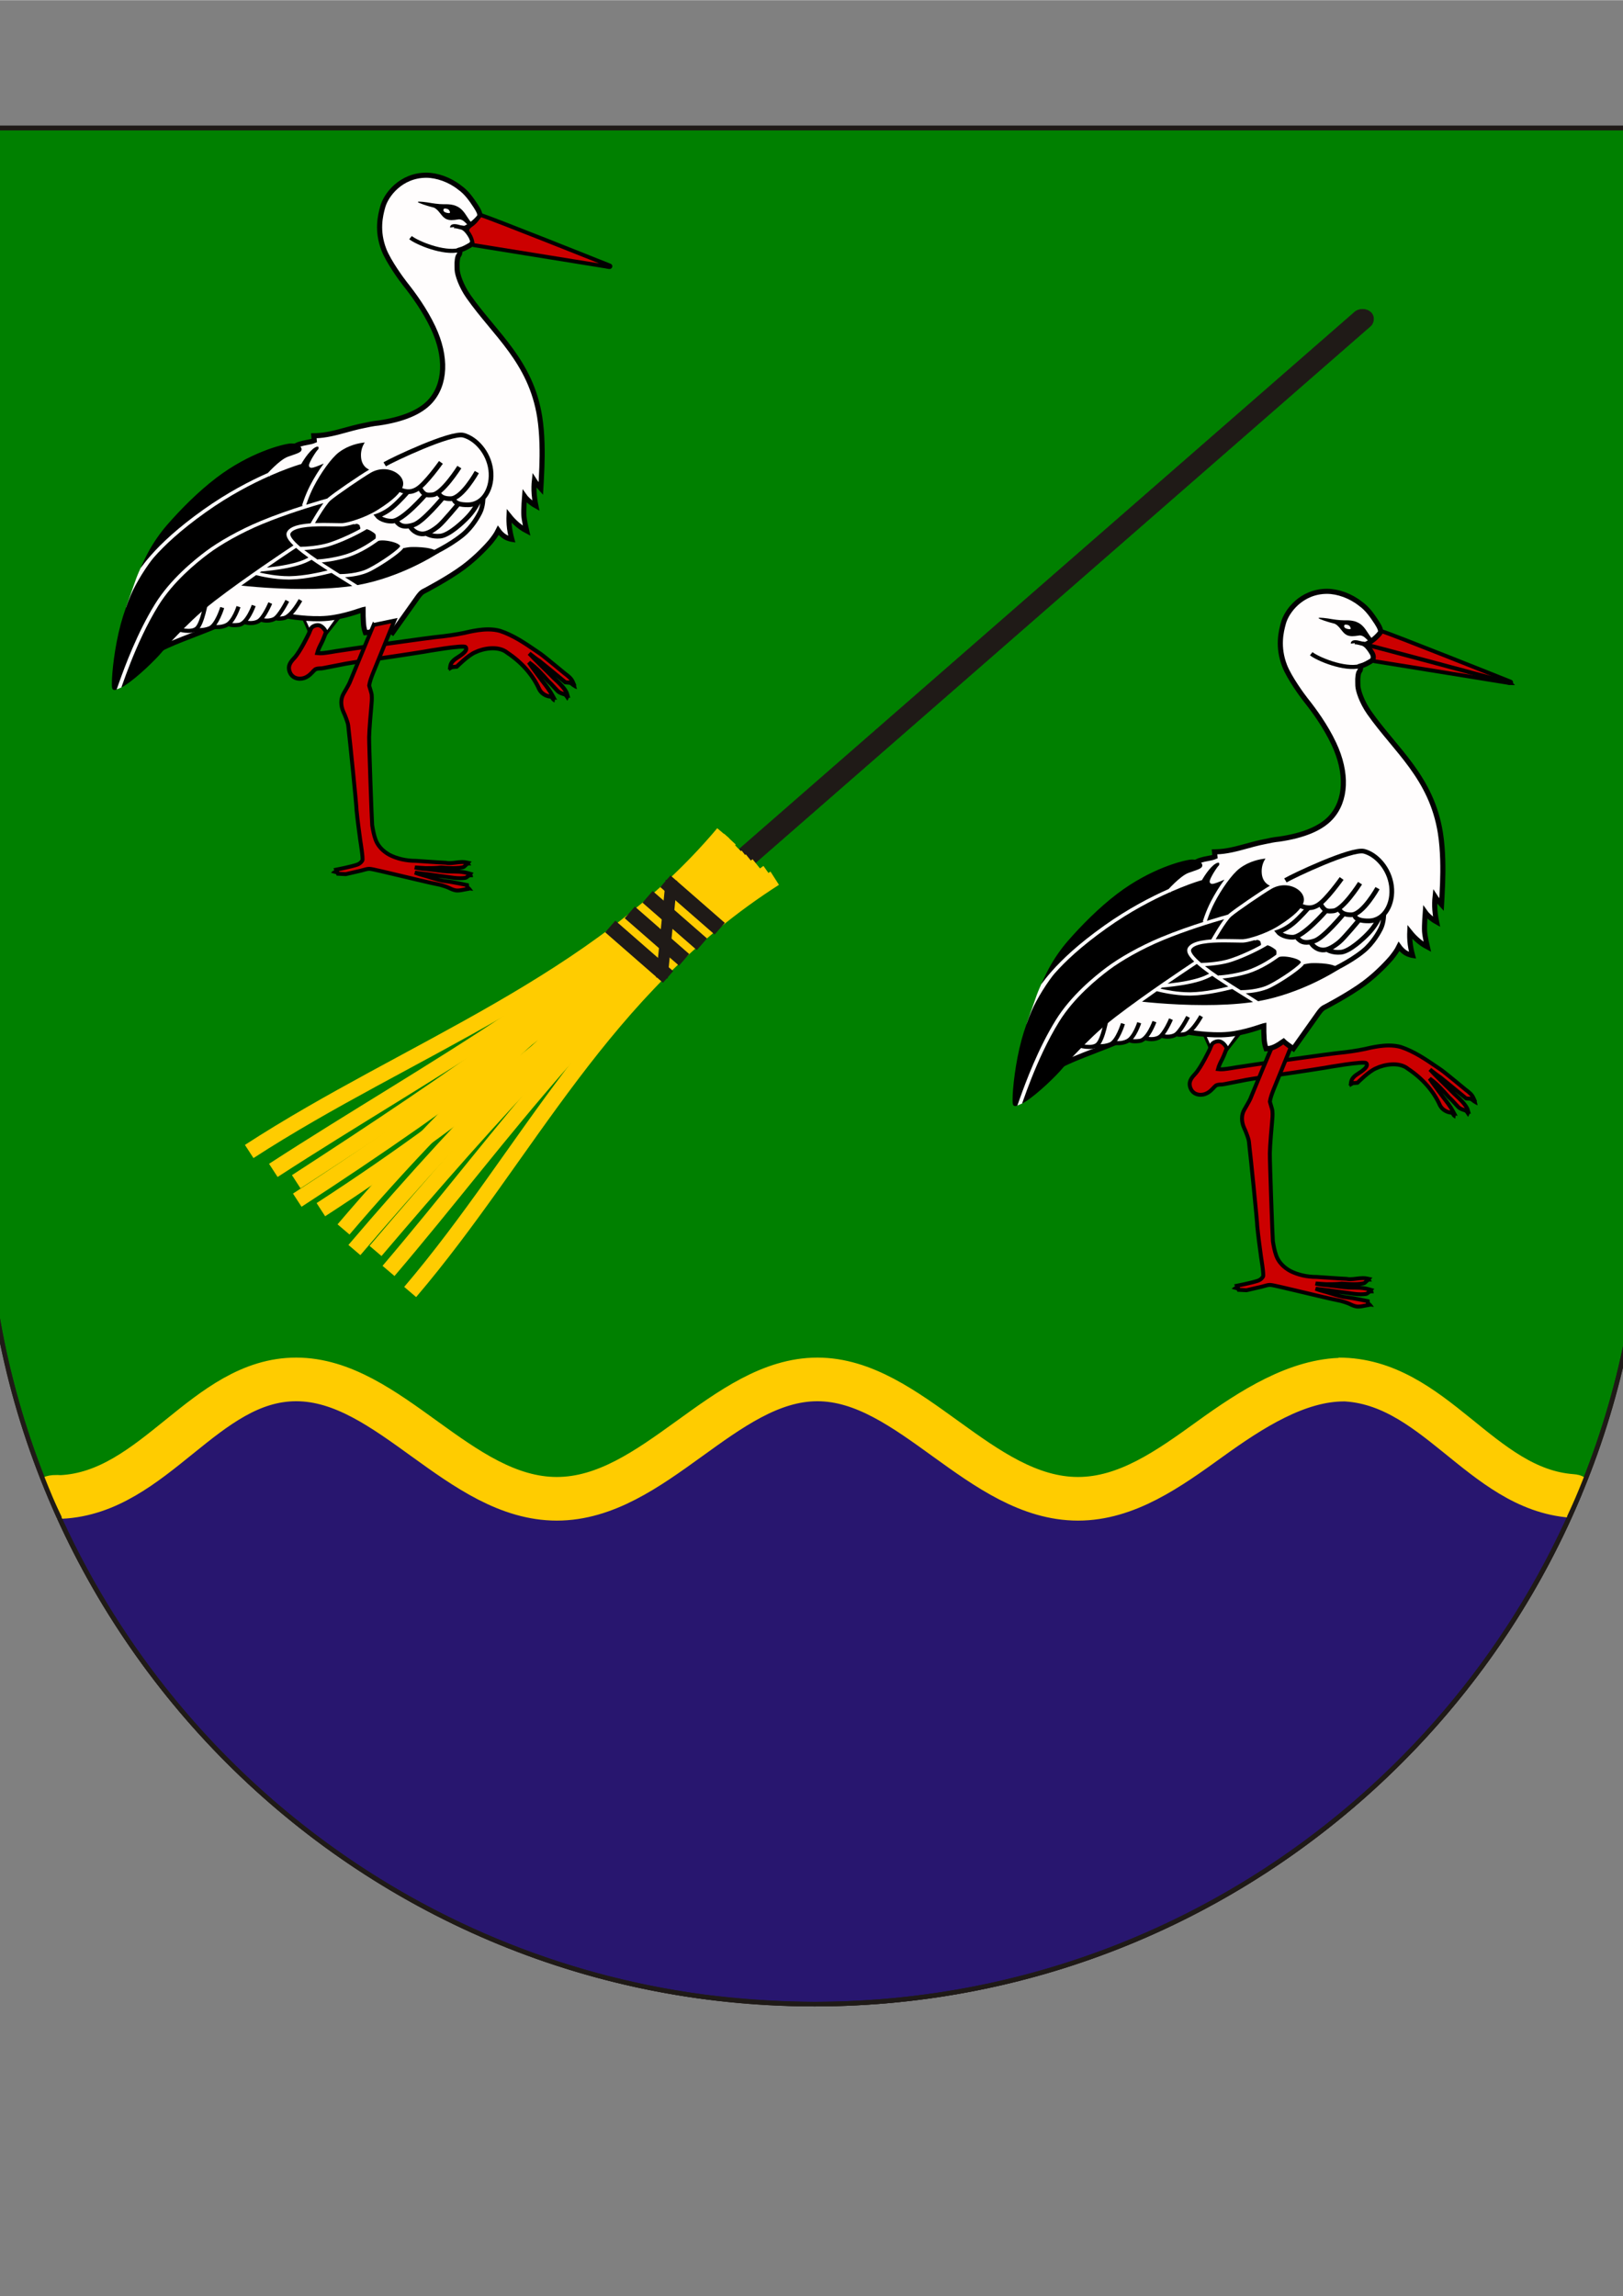 <?xml version="1.0" encoding="UTF-8"?>
<!DOCTYPE svg PUBLIC "-//W3C//DTD SVG 1.1//EN" "http://www.w3.org/Graphics/SVG/1.1/DTD/svg11.dtd">
<!-- Creator: CorelDRAW -->
<svg xmlns="http://www.w3.org/2000/svg" xml:space="preserve" width="2480px" height="3508px" shape-rendering="geometricPrecision" text-rendering="geometricPrecision" image-rendering="optimizeQuality" fill-rule="evenodd" clip-rule="evenodd"
viewBox="0 0 2480 3507.43"
 xmlns:xlink="http://www.w3.org/1999/xlink"
 inkscape:export-filename="E:\MES IMAGES\BLASONS\SVG\Blason-CH-3D-Ville-La-Chaux-de-Fonds.png"
 inkscape:export-xdpi="144"
 inkscape:export-ydpi="144"
 xmlns:i="http://ns.adobe.com/AdobeIllustrator/10.0/"
 xmlns:dc="http://purl.org/dc/elements/1.1/"
 xmlns:cc="http://web.resource.org/cc/"
 xmlns:rdf="http://www.w3.org/1999/02/22-rdf-syntax-ns#"
 xmlns:svg="http://www.w3.org/2000/svg"
 xmlns:sodipodi="http://sodipodi.sourceforge.net/DTD/sodipodi-0.dtd"
 xmlns:inkscape="http://www.inkscape.org/namespaces/inkscape"
 version="1.0"
 sodipodi:version="0.32"
 inkscape:version="0.44"
 sodipodi:docname="Osco-coat_of_arms.svg"
 sodipodi:docbase="C:\Documents and Settings\Steve\Bureau\Blasons Suisse pour Wikimedia (par Delta-9)\Communes\[TI]\District de la Leventine">
 <rect x="0" y="0" width="2480" height="3507.43" fill="#808080" stroke="none"/>
 <g id="Ebene_x0020_1">
  <g id="_117577760">
   <path id="_117578048" fill="green" stroke="#1F1A17" stroke-width="7" d="M-22.398 195.252l2531.35 0 0 1665.19c-34.022,668.854 -586.938,1200.75 -1264.17,1201.1l-2.739 -0.018c-698.52,-1.117 -1264.44,-567.698 -1264.44,-1266.48l0 -1599.8z"/>
   <path id="_117577976" fill="#28166F" stroke="#1F1A17" stroke-width="7" d="M1246.79 3061.52c-3.647,-0.009 -7.316,-0.039 -10.999,-0.081 -2.696,-0.018 -5.382,-0.08 -8.073,-0.115 -48.563,-0.85 -100.161,-4.447 -153.631,-11.181 -443.308,-59.477 -813.914,-348.29 -988.654,-743.146 -1.899,-6.577 -3.807,-13.145 -5.588,-19.826 149.851,-0.154 224.838,-179.769 368.121,-179.769 143.344,0 251.457,182.386 401.438,182.386 149.966,0 258.074,-182.386 401.418,-182.386 143.344,0 251.46,182.386 401.429,182.386 74.983,0 139.506,-45.598 203.203,-91.197 63.688,-45.592 126.559,-91.19 198.224,-91.19 142.222,0 210.834,175.377 358.367,178.138 -191.357,455.084 -640.859,774.89 -1165.25,775.98z"/>
   <path id="_117577904" fill="none" stroke="#FFCC00" stroke-width="66.658" d="M79.842 2287.17c2.648,-1.272 13.237,-0.457 13.237,-0.457 143.449,-6.629 220.074,-179.599 359.542,-179.599 142.189,0 249.43,182.385 398.196,182.385 148.766,0 256.006,-182.385 398.191,-182.385 142.193,0 249.434,182.385 398.199,182.385 74.381,0 138.384,-45.604 201.56,-91.194 63.176,-45.595 133.818,-90.9 204.911,-90.9m-8.276 -0.291c145.876,0 216.778,167.53 356.311,177.979 4.484,0.334 1.26,0.181 6.27,2.527"/>
  </g>
  <path id="path2713" fill="#010101" d="M470.051 968.804c0.077,-0.196 0.148,-0.383 0.218,-0.575 0.13,-1.623 0,-3.278 -0.535,-4.951l-14.285 -32.158 74.4 0.632c-2.619,3.489 -30.538,37.991 -32.776,41.662 -1.303,3.004 -2.795,5.924 -4.274,8.779l-22.749 -13.389z"/>
  <polygon id="polygon2715" fill="white" points="458.97,928.8 476.187,966.841 494.136,970.517 518.862,936.153 "/>
  <path id="path2717" fill="#020202" d="M715.094 1352.67c3.776,1.64 5.718,5.077 7.955,8.013 -3.951,-0.397 -7.876,-0.999 -11.857,-1.21 -6.518,-0.149 -13.04,1.864 -19.538,0.713l6.873 -12.238 16.566 4.723z"/>
  <path id="path2719" fill="#020202" d="M698.453 1329.87c8.263,0.821 16.549,2.538 23.703,6.377 0.213,1.229 0.417,2.474 0.62,3.733 -5.977,-0.45 -11.59,1.471 -17.362,2.406l-6.961 -12.516z"/>
  <path id="path2721" fill="#020202" d="M692.304 1316.98c7.139,-0.628 14.332,-1.965 21.518,-1.102 3.512,0.383 4.763,3.598 6.157,5.967 -8.392,-0.598 -15.065,4.804 -23.323,4.864l-4.353 -9.73z"/>
  <path id="path2725" fill="#020202" d="M521.282 1325.51c0,0 -9.078,2.957 -11.493,4.204 -2.402,1.244 -4.044,3.342 -4.044,3.342 0,0 8.756,2.675 11.374,2.675 2.622,0 5.796,-2.387 5.796,-2.387l-1.633 -7.834z"/>
  <path id="path2727" fill="#010101" d="M700.72 1017.36l-1.274 1.298 -0.739 0.746 -1.123 0.118c-1.111,0.116 -2.272,0.236 -3.517,0.348 -2.391,1.911 -5.056,3.562 -7.819,5.049 -0.602,-4.504 -1.155,-9.542 2.154,-13.4 0.645,-0.752 1.355,-1.455 2.088,-2.129l10.231 7.97z"/>
  <path id="path2729" fill="#010101" d="M829.893 1039.25c5.567,7.166 11.325,14.573 15.668,22.658 0,0 1.878,3.007 2.465,4.593 0.588,1.586 -0.557,4.1 -0.723,6.519 -2.908,-1.444 -5.337,-3.579 -6.115,-6.201 -0.154,-0.516 -2.158,-1.861 -3.061,-2.062 -6.793,-1.521 -12.699,-5.902 -15.507,-11.674l-0.03 -0.067 7.303 -13.765z"/>
  <path id="path2731" fill="#010101" d="M852.606 1039.65l0.954 0.869c4.975,4.524 10.085,9.182 12.867,15.167 1.042,1.556 1.995,3.164 2.807,4.858 1.744,3.415 -0.711,6.796 -2.365,9.82 -2.361,-3.365 -4.106,-7.452 -8.341,-9.396 -1.792,-0.784 -3.414,-1.734 -4.902,-2.804 -1.239,-0.769 -2.401,-1.675 -3.405,-2.781 -0.325,-0.34 -0.638,-0.677 -0.958,-1.023 -0.071,-0.076 -0.141,-0.144 -0.211,-0.224 -1.188,-1.265 -2.363,-2.54 -3.498,-3.785 -2.882,-3.17 -9.272,-9.452 -9.272,-9.452l-0.117 -0.132 16.441 -1.117z"/>
  <path id="path2733" fill="#010101" d="M858.955 1023.69l0.079 0.063 0.076 0.065c1.59,1.407 3.333,2.724 5.176,4.104 2.285,1.721 6.911,5.631 7.031,5.715 6.498,4.673 8.926,12.052 10.253,19.02 -5.349,-1.871 -9.373,-5.405 -13.439,-8.847 -1.358,-0.124 -2.665,-0.25 -3.922,-0.39l-0.958 -0.104 -0.696 -0.583c-2.779,-2.325 -8.626,-7.014 -8.626,-7.014l5.025 -12.029z"/>
  <path id="path2739" fill="#FFFDFD" stroke="#010101" stroke-width="7.812" d="M389.364 712.269l-148.494 282.053c8.96,-8.539 64.09,-27.493 86.488,-37.152 0,0 32.162,-11.922 56.546,-14.304 24.384,-2.382 55.876,-1.879 55.876,-1.879 0,0 33.174,5.995 60.828,3.329 26.08,-2.514 51.299,-12.598 53.85,-13.085l0.239 -0.045c-0.068,3.362 0.293,16.389 0.577,19.283 0.172,4.883 1.032,9.726 2.556,14.319l0.496 1.482 1.762 -0.11c9.025,-0.556 15.984,-5.302 22.703,-9.888 0.713,-0.495 1.424,-0.979 2.147,-1.456 4.018,3.966 15.011,11.357 15.011,11.357 0,0 37.404,-52.784 38.308,-54.014 2.876,-3.908 5.591,-7.596 10.043,-9.542 0,0 36.771,-19.127 60.154,-36.586 20.647,-15.414 36.682,-33.35 40.757,-38.06 4.498,-5.534 8.988,-11.461 12.141,-17.919 2.136,3.011 6.035,7.317 10.081,9.71 5.274,3.115 10.608,3.921 10.608,3.921 0,0 -2.22,-7.936 -3.407,-16.662 -0.975,-7.203 -0.981,-14.943 -0.8,-19.202 4.201,5.236 7.914,9.193 13.802,14.137 6.24,5.239 13.066,8.745 13.066,8.745 0,0 -3.839,-16.393 -4.248,-23.88 -0.517,-9.379 1.04,-28.489 1.073,-28.904 1.536,2.176 5.141,5.947 8.71,8.777 4.301,3.415 8.515,5.731 8.515,5.731 0,0 -1.769,-8.437 -2.513,-17.949 -0.575,-7.342 -0.268,-15.396 0.266,-20.297 1.69,2.741 9.906,11.835 9.906,11.835 0,0 0.964,-16.45 1.564,-32.383 0.792,-21.05 0.818,-50.924 -3.323,-76.958 -13.54,-85.072 -68.302,-126.28 -108.7,-183.801 -11.632,-16.558 -17.106,-34.008 -17.421,-41.031 0.053,-1.861 -0.034,-3.895 -0.12,-5.865 -0.259,-5.902 0.492,-13.832 2.602,-16.277 2.109,-2.445 1.789,-7.336 1.658,-8.042 6.063,-1.721 11.295,-4.801 15.963,-7.549 4.706,-2.704 3.888,-8.186 1.745,-12.053 -3.03,-5.093 -6.136,-9.926 -10.915,-13.537 0.135,0.002 0.262,0.002 0.394,0.002 1.777,0 8.127,-3.809 13.569,-8.334 5.044,-4.194 9.252,-9.07 9.769,-10.447l0.109 -0.595c0,-3.917 -1.943,-7.314 -3.825,-10.597 -0.352,-0.618 -2.336,-3.805 -2.336,-3.805 -6.822,-10.265 -13.879,-20.88 -24.826,-28.52 -14.767,-11.74 -34.412,-18.809 -50.885,-18.809 -38.693,0 -61.771,29.973 -66.763,48.874 -3.489,12.652 -9.261,36.131 1.957,65.014 7.165,18.445 27.402,45.993 32.016,51.778 12.872,16.129 30.451,40.162 43.136,67.108 21.055,44.736 19.266,87 -4.777,113.062 -15.012,16.27 -41.377,27.276 -78.361,32.717 -8.043,0.737 -16.07,2.473 -23.833,4.155 -2.218,0.481 -4.445,0.96 -6.665,1.418 -6.476,1.501 -12.943,3.274 -19.191,4.991 -15.22,4.182 -30.967,8.506 -47.118,8.87l-2.321 0.052 0.2 2.015c0.176,1.775 0.334,3.555 0.471,5.341 -3.549,1.458 -7.427,2.176 -11.493,2.932 -3.335,0.62 -6.783,1.26 -10.102,2.351l-2.733 0.896c0,0 -38.304,17.412 -65.651,31.334m-0.84 1.946l0 0 0 0z"/>
  <path id="path2741" fill="none" stroke="#020202" stroke-width="6.25" d="M701.821 381.744c-24.252,6.046 -64.886,-11.2 -74.551,-18.987"/>
  <path id="path2743" fill="none" stroke="#010101" stroke-width="6.25" d="M931.222 407.665c0,0 -226.215,-60.96 -233.467,-62.112 -7.253,-1.153 -6.922,1.438 -6.922,1.438"/>
  <polygon id="polygon2745" fill="#FFFDFD" points="444.32,937.627 436.859,943.026 423.029,942.55 384.45,946.362 354.606,951.602 345.325,951.761 330.22,957.956 319.484,955.572 344.961,943.026 415.568,933.973 "/>
  <path id="path2747" fill="#FFFDFD" d="M385.479 719.682l-85.893 57.172 -59.023 55.237 -25.478 34.938c0,0 -4.671,10.05 -7.188,17.079 -2.517,7.027 -15.074,42.877 -15.074,42.877l-14.856 126.155 8.007 -3.398 114.276 -157.305 118.649 -74.324 -33.42 -98.431z"/>
  <path id="path2749" fill="#010101" d="M638.498 308.216c0.824,-1.317 14.379,0.705 14.379,0.705 8.431,1.428 16.966,2.839 25.408,2.837 0.913,0 1.823,-0.015 2.729,-0.05l0.072 -0.004 0.083 0c4.353,0.051 10.319,0.308 15.728,2.669 8.529,3.459 12.768,10.21 16.991,16.627 1.652,2.527 3.323,5.075 5.129,7.316l0.629 0.782 2.391 2.958 -5.743 2.801c0,0 -6.218,-6.317 -8.19,-7.714 -1.975,-1.39 -3.988,-2.251 -6.628,-2.371 -0.859,0.112 -1.757,0.244 -2.682,0.378 -2.755,0.396 -5.73,0.841 -8.75,0.846 -3.844,0.018 -7.262,-0.809 -10.011,-2.649 -3.168,-2.197 -5.28,-4.967 -7.399,-7.648 -2.866,-3.682 -5.561,-6.988 -9.681,-8.812 -2.336,-0.676 -4.757,-1.297 -7.127,-1.905 -1.44,-0.371 -18.156,-5.447 -17.331,-6.766z"/>
  <path id="path2751" fill="#FFFDFD" d="M687.345 324.86c1.014,-0.866 -1.163,-4.247 -1.918,-4.909 -1.787,-1.558 -6.453,-2.276 -7.41,-0.958 -0.958,1.317 -0.685,3.472 1.646,4.79 1.338,0.757 6.311,2.241 7.682,1.077z"/>
  <path id="path2753" fill="none" stroke="#010101" stroke-width="7.186" d="M587.838 709.093c11.162,-6.776 101.424,-49.55 120.348,-44.469 18.926,5.083 38.335,26.259 41.733,52.939 3.399,26.681 -10.19,52.939 -34.453,53.361 -24.265,0.423 -21.837,-10.163 -21.837,-10.163"/>
  <path id="path2755" fill="none" stroke="#010101" stroke-width="7.186" d="M728.568 720.95c0,0 -22.323,40.233 -39.793,40.657 -17.47,0.424 -18.926,-9.739 -18.926,-9.739"/>
  <path id="path2757" fill="none" stroke="#010101" stroke-width="7.186" d="M701.878 713.327c0,0 -26.205,41.506 -41.247,42.351 -1.905,0.107 -7.896,1.138 -11.645,-1.271 -5.031,-3.229 -7.766,-10.163 -7.766,-10.163"/>
  <path id="path2759" fill="none" stroke="#010101" stroke-width="7.186" d="M673.733 706.129c0,0 -23.675,33.429 -36.562,40.862 -0.393,0.226 -4.612,2.987 -9.994,3.685 -5.542,0.719 -12.321,-0.666 -17.986,-3.891"/>
  <path id="path2761" fill="none" stroke="#010101" stroke-width="7.186" d="M656.747 847.155c0,0 28.793,-12.783 49.985,-30.069 15.462,-12.617 24.641,-30.196 26.688,-34.303 4.853,-9.742 4.762,-22.313 4.762,-22.313"/>
  <path id="path2763" fill="none" stroke="#010101" stroke-width="7.186" d="M730.752 767.019c0,0 -5.096,10.682 -14.317,20.845 -9.219,10.165 -30.571,29.644 -43.674,30.915 -13.103,1.271 -20.865,-3.811 -20.865,-3.811"/>
  <path id="path2765" fill="none" stroke="#010101" stroke-width="7.186" d="M699.939 770.078c0,0 -22.323,27.103 -30.09,33.455 -7.762,6.352 -17.433,12.407 -25.232,11.859 -12.132,-0.847 -17.47,-10.588 -17.47,-10.588"/>
  <path id="path2767" fill="none" stroke="#010101" stroke-width="7.186" d="M676.615 760.336c0,0 -30.056,36.423 -44.129,41.081 -19.927,6.594 -23.936,-2.674 -27.175,-5.082"/>
  <path id="path2769" fill="none" stroke="#010101" stroke-width="7.186" d="M649.846 755.572c0,0 -34.835,40.338 -50.848,40.338 -16.014,0 -22.321,-8.046 -22.321,-8.046 0,0 11.644,-3.81 22.808,-13.127 11.16,-9.319 22.988,-23.201 22.988,-23.201"/>
  <path id="path2771" fill="white" stroke="#010101" stroke-width="6.25" d="M459.108 916.548c-4.733,8.262 -15.777,25.818 -25.639,27.54 -9.86,1.722 -11.438,0 -11.438,0m37.076 -27.54l0 0 0 0z"/>
  <path id="path2773" fill="white" stroke="#010101" stroke-width="6.25" d="M438.992 917.582c0,0 -12.041,23.97 -20.113,27.881 -10.04,4.867 -20.23,0.895 -20.23,0.895m40.343 -28.776l0 0 0 0z"/>
  <path id="path2775" fill="white" stroke="#010101" stroke-width="6.25" d="M412.958 921.025c0,0 -10.131,24.121 -18.934,28.227 -10.483,4.891 -20.904,0.69 -20.904,0.69m39.838 -28.917l0 0 0 0z"/>
  <path id="path2777" fill="white" stroke="#010101" stroke-width="6.25" d="M387.71 924.81c0,0 -9.928,27.77 -22.55,29.491 -12.624,1.721 -15.467,-1.27 -15.467,-1.27m38.017 -28.221l0 0 0 0z"/>
  <path id="path2779" fill="white" stroke="#010101" stroke-width="6.25" d="M364.438 926.533c0,0 -7.1,22.375 -17.747,27.881 -10.649,5.509 -21.303,2.409 -21.303,2.409m39.051 -30.29l0 0 0 0z"/>
  <path id="path2781" fill="white" stroke="#010101" stroke-width="6.25" d="M339.588 927.91c0,0 -8.281,27.191 -19.323,31.671 -11.047,4.473 -22.485,2.408 -22.485,2.408m41.808 -34.079l0 0 0 0z"/>
  <path id="path2783" fill="none" stroke="#010101" stroke-width="6.25" d="M315.129 917.582c0,0 -5.913,35.802 -14.991,42.684 -9.072,6.887 -28.399,0.691 -28.399,0.691"/>
  <path id="path2785" fill="black" d="M523.168 798.983c-0.833,0.031 -1.865,0.051 -3.057,0.051 -5.806,0 -15.343,-0.383 -25.81,-0.383 -4.249,0.015 -8.642,0.077 -13.02,0.247 1.781,-3.067 4.603,-7.863 7.807,-12.996 5.37,-8.639 12.059,-18.377 15.884,-21.654 8.316,-7.297 48.623,-34.819 61.427,-42.245 6.689,-3.888 13.496,-5.496 19.887,-5.499 0.008,0 0.018,0 0.026,0 8.179,0 15.707,2.682 21.132,6.806 5.439,4.135 8.693,9.619 8.685,15.202 0,2.217 -0.504,4.473 -1.612,6.74 -3.491,7.115 -11.371,17.112 -37.598,33.556 -9.815,6.156 -21.482,11.158 -31.619,14.637 -10.077,3.481 -18.902,5.429 -22.132,5.539z"/>
  <path id="path2787" fill="black" d="M443.539 816.053c0.002,-0.498 0.089,-0.906 0.239,-1.262 0.848,-1.999 2.753,-3.753 5.854,-5.278 3.08,-1.518 7.25,-2.721 12.041,-3.584 9.594,-1.748 21.61,-2.195 32.629,-2.193 10.322,0 19.751,0.378 25.81,0.38 1.251,0 2.36,-0.02 3.329,-0.056 3.682,-0.185 9.857,-1.492 17.442,-3.778l0.36 0.693c0.002,0.005 0.699,-0.28 1.624,-0.561 0.87,-0.288 2.024,-0.511 2.27,-0.502l0 0.002c0,0.005 0.011,0 0.116,0.025 0.111,0.026 0.265,0.071 0.444,0.126 0.361,0.113 0.827,0.283 1.304,0.502 0.948,0.422 1.924,1.049 2.425,1.601 0.018,-0.002 0.205,0.329 0.305,0.944 0.156,0.629 0.089,1.326 0.691,2.564 0.125,0.223 0.174,0.443 0.174,0.714 0.015,0.491 -0.25,1.09 -0.364,1.267l-0.008 0.021 -0.004 0 0.287 0.155c-3.001,1.658 -6.969,3.747 -11.602,6.033 -9.922,4.901 -22.855,10.668 -35.554,14.825 -15.373,5.066 -36.154,6.333 -44.423,6.491 -5.301,-4.479 -9.568,-8.65 -12.226,-12.239 -2.185,-2.904 -3.192,-5.364 -3.16,-6.891z"/>
  <path id="path2789" fill="black" d="M452.429 836.717c5.346,4.72 11.818,9.718 18.879,14.795 -8.291,4.455 -16.521,7.406 -32.398,10.75 -8.929,1.872 -19.415,3.294 -27.632,4.24 -1.226,0.138 -2.391,0.27 -3.499,0.391 14.03,-9.667 26.222,-17.884 34.561,-23.463 4.72,-3.159 8.192,-5.458 10.09,-6.713z"/>
  <path id="path2791" fill="black" d="M500.632 871.229c-12.07,2.95 -35.927,8.323 -56.744,8.748 -0.921,0.022 -1.843,0.027 -2.763,0.027 -17.989,0.007 -35.753,-3.574 -44.229,-5.582 0.762,-0.53 1.515,-1.053 2.272,-1.575 5.565,-0.49 25.331,-2.352 41.098,-5.644 17.202,-3.584 26.454,-7.056 35.821,-12.309 2.404,1.684 4.856,3.368 7.344,5.054 5.658,3.82 11.473,7.612 17.201,11.28z"/>
  <path id="path2793" fill="black" d="M409.345 722.287c-26.638,11.769 -61.751,29.862 -98.487,55.984 -39.463,28.059 -64.146,51.499 -80.419,69.981 -6.363,7.225 -11.449,13.697 -15.624,19.375 3.171,-7.253 7.08,-15.607 11.598,-24.061 8.153,-15.276 19.2,-30.74 28.54,-41.466 20.973,-24.096 47.649,-51.096 75.557,-72.359 25.572,-19.493 50.93,-32.353 71.338,-40.465 20.35,-8.113 35.954,-11.481 41.338,-11.964 0.818,-0.079 1.614,-0.113 2.402,-0.113 4.518,-0.002 8.484,1.219 11.192,2.977 2.733,1.777 4.093,3.96 4.084,5.965 0,0.137 -0.015,0.286 -0.03,0.452 -0.133,1.17 -0.552,1.946 -1.416,2.809 -0.864,0.85 -2.258,1.714 -4.14,2.558 -3.755,1.705 -9.305,3.284 -15.466,5.569 -6.944,2.643 -14.692,9.291 -21.151,15.354 -3.961,3.747 -7.322,7.257 -9.317,9.404z"/>
  <path id="path2795" fill="black" d="M500.858 760.655c-0.224,0.197 -0.453,0.419 -0.686,0.639 -3.654,1.001 -15.844,4.398 -32.264,9.552 0.526,-1.629 1.325,-4.001 2.395,-6.91 2.076,-5.628 5.132,-13.17 9.069,-20.767 10.464,-20.334 26.771,-43.643 38.558,-52.486 14.522,-11.015 30.897,-14.099 39.435,-14.95 -2.698,3.994 -5.806,10.509 -5.814,19.357 0,1.097 0.047,2.226 0.151,3.394 0.663,7.771 4.099,12.871 7.827,15.886 1.612,1.298 3.204,2.218 4.646,2.866 -0.335,0.183 -0.668,0.344 -1.001,0.537 -13.404,7.827 -53.166,34.934 -62.316,42.882z"/>
  <path id="path2797" fill="black" d="M611.398 834.306c-0.017,0.051 -0.067,0.151 -0.151,0.287 -0.167,0.273 -0.463,0.67 -0.87,1.138 -0.816,0.941 -2.07,2.158 -3.642,3.529 -3.147,2.749 -7.57,6.129 -12.565,9.652 -9.986,7.041 -22.306,14.682 -31.562,19.337 -15.613,7.918 -38.018,8.587 -43.206,8.56 -7.446,-4.647 -15.482,-9.715 -23.46,-14.939 -1.464,-0.954 -2.923,-1.917 -4.377,-2.88 11.521,-1.026 31.562,-4.379 46.772,-10.369 10.865,-4.315 20.106,-9.504 26.98,-13.832 6.819,-4.29 11.525,-7.876 12.571,-8.508 0.045,-0.027 0.045,-0.026 0.047,-0.027 0.774,-0.458 3.246,-0.946 6.319,-0.916 8.09,-0.079 20.534,2.806 25.164,6.277 1.578,1.135 2.018,2.049 1.99,2.553 0,0.038 0,0.079 -0.006,0.128 0.002,0 0,0.006 -0.004,0.012z"/>
  <path id="path2799" fill="black" d="M200.134 908.214c3.546,-8.453 10.236,-20.692 16.713,-31.099 7.434,-11.939 14.683,-21.772 18.203,-25.766 15.991,-18.151 40.328,-41.298 79.482,-69.142 36.054,-25.639 70.548,-43.46 96.8,-55.104l0.651 0.443c0.002,-0.002 0.393,-0.443 1.103,-1.216 21.201,-9.308 36.771,-14.49 43.037,-16.444 2.016,-0.626 3.04,-0.915 3.04,-0.918l1.175 -0.331 0.546 -0.964c0.006,-0.002 0.645,-1.142 1.8,-2.995 1.154,-1.854 2.809,-4.393 4.764,-7.102 3.89,-5.416 9.213,-11.543 13.74,-14.098 2.103,-1.225 3.553,-1.533 4.215,-1.519 0.657,0.04 0.639,0.096 0.913,0.354 0.239,0.272 0.492,0.934 0.483,1.702 0.031,1.036 -0.489,2.147 -0.847,2.422 -1.573,1.502 -3.583,4.358 -5.883,7.899 -2.254,3.506 -4.579,7.512 -6.136,10.813 -1.02,2.258 -1.771,3.98 -1.828,5.796 0.022,0.707 0.083,1.94 1.691,2.963 0.925,0.479 1.595,0.482 2.145,0.498 2.22,-0.072 4.328,-0.837 7.262,-1.856 2.846,-1.031 6.13,-2.377 9.269,-3.72 0.757,-0.325 1.503,-0.651 2.234,-0.971 -7.552,10.177 -14.851,22.06 -20.651,33.218 -8.104,15.676 -12.515,30.828 -12.543,30.909l-0.002 0.004 1.62 0.358c-18.956,6.041 -42.505,14.122 -64.828,23.379 -33.35,13.843 -64.417,31.703 -83.624,46.107 -18.383,13.792 -54.44,42.925 -77.824,80.761 -27.023,43.746 -45.807,94.437 -54.877,119.914 -1.546,4.36 -2.832,8.016 -3.804,10.722 -1.305,0.387 -2.443,0.599 -3.302,0.568 -1.37,-0.041 -1.877,-0.276 -2.497,-0.916 -0.621,-0.661 -1.274,-2.148 -1.385,-4.685 -0.053,-1.104 -0.079,-2.369 -0.079,-3.77 -0.012,-17.826 4.42,-57.202 13.59,-91.258 4.621,-17.147 10.63,-33.017 15.635,-44.955z"/>
  <path id="path2801" fill="black" d="M199.732 1011.49c10.199,-25.659 24.461,-57.686 42.244,-86.474 22.781,-36.895 58.35,-65.721 76.494,-79.321 18.684,-14.019 49.483,-31.747 82.34,-45.37 36.011,-14.943 75.562,-26.887 93.047,-31.91 0.11,-0.031 0.211,-0.059 0.324,-0.09 -3.374,4.508 -6.932,9.965 -10.193,15.15 -4.439,7.106 -8.156,13.566 -9.42,15.795 -10.6,0.749 -20.641,2.365 -27.787,5.817 -3.85,1.879 -6.983,4.465 -8.464,7.954 -0.403,0.965 -0.594,1.984 -0.594,3.019 0.031,3.186 1.638,6.32 4.109,9.661 1.742,2.332 3.973,4.766 6.578,7.292 -12.187,8.055 -73.331,48.708 -119.92,84.448 -26.516,20.335 -46.064,40.83 -55.596,50.428 -10.22,10.286 -19.108,20.314 -26.323,28.962 -7.62,9.171 -35.59,37.152 -55.926,50.167 -1.82,1.189 -3.583,2.224 -5.26,3.122 0.645,-1.827 1.368,-3.859 2.166,-6.11 3,-8.463 7.085,-19.704 12.183,-32.54z"/>
  <path id="path2803" fill="black" d="M527.129 881.62c9.719,-0.596 25.522,-2.541 38.388,-8.972 8.46,-4.263 19.031,-10.704 28.389,-17.071 9.372,-6.398 17.41,-12.563 21.11,-16.778 0.611,-0.742 1.13,-1.401 1.527,-2.122l0.125 0.45c0.002,0 1.706,-0.36 3.896,-0.748 2.178,-0.389 4.868,-0.795 6.521,-0.877 0.517,-0.027 2.393,-0.098 5,-0.096 6.133,-0.009 16.585,0.37 24.778,2.245 4.29,0.971 8.001,2.51 10.703,4.006 1.438,0.768 2.608,1.613 3.378,2.25 -0.25,0.163 -0.526,0.342 -0.824,0.531 -1.848,1.186 -4.58,2.891 -8.106,4.977 -7.049,4.17 -17.254,9.846 -29.83,15.837 -22.556,10.737 -52.755,22.453 -86.032,28.381 -4.779,-3.154 -11.405,-7.275 -19.022,-12.013z"/>
  <path id="path2805" fill="black" d="M573.811 822.599c-0.776,0.528 -1.729,1.228 -3.105,2.192 -2.044,1.438 -4.795,3.339 -8.158,5.476 -6.722,4.267 -15.89,9.472 -26.626,13.735 -17.132,6.852 -42.981,10.296 -50.476,10.252l0 0.629c-7.368,-5.006 -14.397,-10.046 -20.534,-14.849 10.342,-0.54 26.89,-2.158 40.484,-6.591 22.978,-7.543 45.958,-19.819 52.744,-23.908 0.901,-0.556 1.437,-0.879 1.967,-1.292 0.012,0 0.024,0 0.034,0 0.81,-0.08 3.687,0.909 6.252,2.391 2.617,1.449 5.219,3.288 6.528,4.445 0.727,0.54 1.288,2.276 1.251,4.155 0,1.102 -0.149,2.198 -0.291,2.991 -0.022,0.136 -0.045,0.254 -0.071,0.374z"/>
  <path id="path2807" fill="black" d="M441.125 885.085c0.964,0 1.931,-0.009 2.9,-0.027 24.834,-0.528 52.975,-7.625 62.574,-10.031 12.263,7.755 23.69,14.738 31.746,19.877 -1.279,0.187 -2.551,0.396 -3.839,0.561 -22.795,3.02 -47.331,4.085 -70.482,4.083 -27.012,0.002 -52.147,-1.444 -70.518,-2.89 -11.129,-0.874 -19.734,-1.748 -24.806,-2.303 7.644,-5.493 15.258,-10.878 22.614,-16.033 5.581,1.463 27.198,6.75 49.81,6.763z"/>
  <line id="line2809" fill="none" x1="544.798" y1="899.131" x2="544.8" y2= "899.129" />
  <path id="path2713_0" fill="#010101" d="M1846.37 1604.48c0.078,-0.196 0.149,-0.383 0.218,-0.575 0.131,-1.623 0,-3.278 -0.534,-4.951l-14.285 -32.158 74.4 0.632c-2.619,3.489 -30.538,37.991 -32.776,41.662 -1.304,3.004 -2.795,5.924 -4.275,8.779l-22.749 -13.389z"/>
  <polygon id="polygon2715_1" fill="white" points="1835.29,1564.48 1852.51,1602.52 1870.46,1606.19 1895.19,1571.83 "/>
  <path id="path2717_2" fill="#020202" d="M2091.42 1988.35c3.776,1.64 5.718,5.077 7.955,8.013 -3.951,-0.397 -7.876,-0.999 -11.857,-1.21 -6.518,-0.149 -13.04,1.864 -19.538,0.713l6.873 -12.238 16.566 4.723z"/>
  <path id="path2719_3" fill="#020202" d="M2074.78 1965.54c8.263,0.821 16.549,2.538 23.703,6.377 0.211,1.229 0.417,2.474 0.62,3.733 -5.977,-0.45 -11.59,1.471 -17.362,2.406l-6.961 -12.516z"/>
  <path id="path2721_4" fill="#020202" d="M2068.63 1952.66c7.139,-0.628 14.331,-1.966 21.518,-1.102 3.512,0.383 4.763,3.598 6.156,5.967 -8.391,-0.598 -15.064,4.804 -23.321,4.864l-4.353 -9.73z"/>
  <path id="path2725_5" fill="#020202" d="M1897.61 1961.19c0,0 -9.078,2.957 -11.493,4.204 -2.403,1.244 -4.044,3.342 -4.044,3.342 0,0 8.756,2.675 11.374,2.675 2.622,0 5.796,-2.388 5.796,-2.388l-1.633 -7.833z"/>
  <path id="path2727_6" fill="#010101" d="M2077.04 1653.04l-1.274 1.298 -0.74 0.746 -1.122 0.118c-1.112,0.116 -2.272,0.236 -3.517,0.348 -2.393,1.911 -5.057,3.562 -7.819,5.049 -0.603,-4.504 -1.155,-9.542 2.154,-13.4 0.645,-0.752 1.355,-1.455 2.088,-2.129l10.231 7.97z"/>
  <path id="path2729_7" fill="#010101" d="M2206.22 1674.92c5.567,7.166 11.325,14.573 15.668,22.658 0,0 1.878,3.007 2.465,4.593 0.588,1.586 -0.557,4.1 -0.723,6.519 -2.908,-1.444 -5.337,-3.581 -6.115,-6.201 -0.154,-0.516 -2.158,-1.861 -3.061,-2.062 -6.793,-1.521 -12.699,-5.902 -15.507,-11.674l-0.031 -0.067 7.304 -13.765z"/>
  <path id="path2731_8" fill="#010101" d="M2228.93 1675.33l0.954 0.869c4.975,4.524 10.085,9.182 12.867,15.167 1.042,1.556 1.995,3.164 2.806,4.858 1.744,3.415 -0.71,6.796 -2.365,9.82 -2.36,-3.365 -4.105,-7.452 -8.34,-9.396 -1.792,-0.784 -3.414,-1.734 -4.902,-2.804 -1.239,-0.769 -2.401,-1.675 -3.405,-2.781 -0.325,-0.34 -0.638,-0.677 -0.959,-1.023 -0.07,-0.076 -0.139,-0.144 -0.21,-0.224 -1.188,-1.265 -2.363,-2.54 -3.498,-3.785 -2.882,-3.17 -9.272,-9.452 -9.272,-9.452l-0.117 -0.132 16.441 -1.117z"/>
  <path id="path2733_9" fill="#010101" d="M2235.28 1659.37l0.079 0.063 0.076 0.065c1.59,1.407 3.333,2.724 5.175,4.104 2.286,1.721 6.912,5.631 7.031,5.715 6.498,4.673 8.927,12.052 10.254,19.02 -5.349,-1.871 -9.373,-5.405 -13.439,-8.847 -1.358,-0.124 -2.665,-0.25 -3.922,-0.39l-0.958 -0.104 -0.696 -0.583c-2.779,-2.325 -8.626,-7.014 -8.626,-7.014l5.025 -12.029z"/>
  <g id="_117582032">
   <path id="path2723" fill="#CC0000" stroke="#010101" stroke-width="5.999" d="M931.462 407.687c0.562,0 1.071,-0.32 1.247,-0.801 0.198,-0.55 -0.102,-1.143 -0.704,-1.384 -7.426,-2.972 -182.026,-72.873 -197.139,-77.087 -0.131,-0.037 -0.268,-0.054 -0.398,-0.054 -0.452,0 -0.881,0.204 -1.122,0.559 -3.68,5.373 -7.888,10.888 -13.693,14.813 -4.106,2.733 -7.729,7.347 -4.38,11.339 4.09,5.709 6.466,11.785 7.009,17.994 0.045,0.521 0.489,0.948 1.079,1.038 8.098,1.244 205.865,33.237 207.861,33.56 0.077,0.015 0.161,0.022 0.24,0.022l0 0z"/>
   <path id="path2735" fill="#CC0000" stroke="#010101" stroke-width="6.25" d="M602.302 1002.41c4.458,-0.615 41.468,-6.261 44.934,-6.924 3.791,-0.726 61.115,-10.807 64.187,-7.146 3.073,3.66 -1.846,8.125 -4.418,10.291 -1.911,1.677 -4.144,3.119 -6.513,4.648 -5.638,3.634 -11.475,7.396 -12.356,14.318l-0.2 1.564 10.032 -0.957c0,0 17.498,-17.747 28.487,-22.072 11.13,-5.541 34.976,-10.568 48.725,0.82l0.059 0.046 0.063 0.035c22.111,14.689 38.929,33.882 48.639,55.517 3.017,6.201 9.774,10.666 17.229,11.408l4.299 0.774 -1.233 -2.296c-4.289,-7.993 -10.013,-15.357 -15.548,-22.478 -2.975,-3.83 -12.074,-16.318 -13.7,-18.504 -2.315,-3.119 -4.684,-6.316 -6.722,-9.64 11.083,7.836 20.091,17.804 29.054,28.185l0.061 0.067 0.07 0.063c3.32,2.936 6.328,6.238 9.233,9.437 1.513,1.66 3.075,3.374 4.678,5.038 3.413,3.785 8.78,5.186 13.097,6.313l2.447 0.64 -0.616 -2.159c-2.093,-7.37 -14.697,-18.819 -14.697,-18.819 -3.801,-3.335 -7.369,-6.959 -10.822,-10.456 -3.378,-3.421 -25.871,-25.15 -32.017,-32.094 1.391,1.065 2.759,2.145 4.107,3.206 3.701,2.921 7.529,5.938 11.665,8.568 1.978,1.39 39.381,32.317 39.381,32.317l11.968 1.031 -0.827 -1.885c-2.335,-5.308 -7.105,-8.894 -11.715,-12.362 -1.787,-1.343 -31.073,-25.876 -37.853,-30.559 -2.328,-1.568 -4.64,-3.15 -6.956,-4.73 -16.684,-11.386 -33.941,-23.161 -54.189,-29.975 -5.718,-1.605 -11.725,-2.367 -18.439,-2.367 -10.012,0 -19.919,1.77 -27.431,3.307 -11.987,2.933 -24.962,5.214 -39.701,7.014 -27.317,2.611 -141.909,19.297 -165.828,23.026 -1.937,0.299 -11.937,2.184 -19.479,2.896 -4.549,0.431 -8.203,-0.094 -8.652,-0.142 1.396,-5.449 4.075,-10.649 6.674,-15.69 2.557,-4.949 6.635,-16.203 6.635,-16.203 -1.73,-4.367 -6.296,-9.487 -10.691,-10.431 -4.397,-0.946 -10.412,1.658 -11.949,4.579 -1.262,2.271 -2.178,4.694 -3.063,7.043 -0.321,0.846 -13.442,28.3 -22.391,37.929 -4.385,4.655 -8.335,9.337 -8.513,15.272 -0.111,7.278 4.936,16.742 16.83,16.742 8.732,0 14.914,-5.522 18.711,-9.648 1.569,-1.706 3.06,-3.32 4.817,-4.69 2.795,-1.299 6.036,-1.359 9.457,-1.429 1.727,-0.026 21.479,-4.261 30.852,-5.918 8.349,-2.145 78.653,-12.309 80.131,-12.519z"/>
   <path id="path2737" fill="#CC0000" stroke="#010101" stroke-width="5.999" d="M570.78 954.538c-1.43,2.955 -35.256,85.31 -36.62,88.345 -1.521,3.595 -8.231,14.78 -9.424,17.039 -4.305,7.775 -4.289,17.793 0.046,27.45 2.561,5.215 5.674,13.848 6.676,17.571 1.001,3.725 0.987,8.509 1.599,12.637 1.068,7.271 11.817,113.471 11.799,120.118 1.558,15.871 3.739,31.841 5.849,47.289 0,0 4.456,26.668 2.989,29.219 -0.522,0.916 -2.749,4.851 -8.472,6.702 -10.268,3.315 -31.453,7.485 -31.453,7.485l2.707 6.186c0,0 3.392,0.185 4.62,0.266 2.321,0.142 7.243,0.358 7.243,0.358l0.141 -0.024c0,0 10.014,-2.345 14.253,-3.296 5.463,-1.223 11.115,-2.492 16.578,-4.126 1.617,-0.458 3.343,-0.687 5.24,-0.687 4.055,0 31.315,6.886 39.95,8.792 8.26,1.828 53.995,13.07 68.351,15.764 0,0 9.185,2.598 12.616,4.28 3.489,1.721 7.098,3.489 11.283,4.15 0.827,0.081 1.578,0.117 2.335,0.117l0 0c3.473,0 6.841,-0.696 10.105,-1.363 1.259,-0.255 5.065,-0.952 5.065,-0.952l-0.645 -6.004c0,0 -21.793,-4.705 -31.417,-5.715 -8.315,-0.906 -16.373,-3.417 -24.167,-5.853 -4.215,-1.318 -8.574,-2.682 -12.951,-3.786 -3.866,-0.987 -7.565,-2.208 -11.063,-3.646 5.817,0.924 12.222,1.703 19.793,2.435 7.151,1.235 33.843,4.593 39.823,5.537 3.404,0.397 6.462,0.586 9.417,0.586 2.701,0 5.308,-0.167 7.754,-0.497 3.054,-0.413 7.753,-6.222 7.753,-6.222l-1.861 -0.556c-4.613,-1.372 -9.602,-2.25 -15.329,-2.674 -2.735,-0.201 -11.152,-0.28 -11.621,-0.28 -8.459,0 -17.012,-1.123 -25.285,-2.199 -4.048,-0.526 -8.241,-1.077 -12.383,-1.488 0,0 -13.037,-0.758 -18.072,-2.561 1.242,0.113 14.806,1.046 16.199,1.046 7.735,0 15.74,0 23.6,-0.961 1.546,0.09 3.102,0.194 4.66,0.301 4.642,0.309 9.445,0.632 14.2,0.632 5.934,0 14.274,-0.778 15.99,-1.825 1.722,-1.044 6.462,-6.274 6.462,-6.274l-2.29 -0.495c-2.024,-0.444 -4.162,-0.655 -6.541,-0.655 -3.307,0 -6.642,0.417 -9.857,0.821 -3.19,0.397 -6.443,0.807 -9.592,0.807 -2.01,0 -3.818,-0.161 -5.527,-0.496l-0.123 -0.027 -0.122 -0.005c-13.638,-0.588 -43.58,-2.936 -45.624,-2.936 -14.691,0 -28.642,-3.166 -40.332,-9.159 -9.612,-5.33 -17.518,-13.098 -21.215,-23.202 -2.634,-7.312 -4.044,-14.96 -5.186,-22.15 -0.537,-3.45 -4.84,-122.654 -4.641,-134.669 0.196,-12.015 2.822,-41.357 3.284,-46.137 0.575,-6.067 1.177,-12.353 0.59,-18.608 -0.301,-2.772 -3.445,-11.89 -3.822,-13.883 0.88,-6.038 3.151,-11.963 5.346,-17.701l33.168 -81.468 -31.85 6.649z"/>
   <path id="path2723_10" fill="#CC0000" stroke="#010101" stroke-width="5.999" d="M2307.79 1043.36c0.562,0 1.071,-0.32 1.246,-0.801 0.2,-0.55 -0.1,-1.143 -0.703,-1.384 -7.426,-2.972 -182.026,-72.873 -197.139,-77.087 -0.132,-0.037 -0.268,-0.054 -0.398,-0.054 -0.453,0 -0.881,0.204 -1.123,0.559 -3.679,5.373 -7.886,10.888 -13.692,14.813 -4.106,2.733 -7.729,7.346 -4.38,11.339 4.09,5.709 6.466,11.785 7.009,17.994 0.045,0.521 0.489,0.948 1.079,1.038 8.098,1.244 205.865,33.237 207.861,33.56 0.077,0.015 0.161,0.022 0.24,0.022l0 0z"/>
   <path id="path2735_11" fill="#CC0000" stroke="#010101" stroke-width="5.999" d="M1978.63 1638.08c4.458,-0.615 41.468,-6.261 44.934,-6.924 3.791,-0.726 61.115,-10.807 64.187,-7.146 3.073,3.66 -1.846,8.125 -4.419,10.291 -1.91,1.677 -4.143,3.119 -6.512,4.648 -5.638,3.634 -11.475,7.396 -12.356,14.318l-0.2 1.562 10.032 -0.955c0,0 17.498,-17.747 28.487,-22.072 11.129,-5.541 34.976,-10.568 48.725,0.82l0.059 0.046 0.063 0.035c22.111,14.689 38.929,33.882 48.639,55.517 3.017,6.201 9.774,10.666 17.229,11.408l4.299 0.774 -1.233 -2.296c-4.289,-7.993 -10.013,-15.357 -15.548,-22.478 -2.975,-3.83 -12.074,-16.318 -13.7,-18.504 -2.315,-3.119 -4.684,-6.316 -6.722,-9.64 11.083,7.836 20.091,17.804 29.054,28.185l0.061 0.067 0.07 0.063c3.32,2.936 6.328,6.238 9.233,9.437 1.513,1.66 3.075,3.374 4.678,5.038 3.413,3.785 8.78,5.186 13.097,6.313l2.447 0.64 -0.616 -2.159c-2.093,-7.37 -14.697,-18.819 -14.697,-18.819 -3.801,-3.335 -7.369,-6.959 -10.822,-10.456 -3.378,-3.421 -25.872,-25.15 -32.017,-32.094 1.39,1.064 2.759,2.145 4.107,3.206 3.701,2.921 7.529,5.938 11.665,8.568 1.978,1.39 39.38,32.317 39.38,32.317l11.969 1.031 -0.827 -1.885c-2.336,-5.308 -7.105,-8.894 -11.715,-12.362 -1.787,-1.343 -31.073,-25.877 -37.853,-30.559 -2.328,-1.568 -4.64,-3.15 -6.956,-4.73 -16.684,-11.386 -33.941,-23.161 -54.189,-29.975 -5.719,-1.605 -11.725,-2.367 -18.439,-2.367 -10.012,0 -19.919,1.77 -27.431,3.307 -11.987,2.933 -24.962,5.214 -39.701,7.014 -27.317,2.611 -141.909,19.297 -165.829,23.026 -1.936,0.299 -11.936,2.184 -19.477,2.896 -4.549,0.431 -8.203,-0.094 -8.652,-0.142 1.396,-5.449 4.075,-10.649 6.674,-15.691 2.557,-4.948 6.635,-16.201 6.635,-16.201 -1.73,-4.367 -6.296,-9.487 -10.691,-10.431 -4.398,-0.946 -10.412,1.658 -11.949,4.579 -1.262,2.271 -2.178,4.694 -3.063,7.043 -0.321,0.846 -13.443,28.3 -22.391,37.929 -4.385,4.655 -8.335,9.337 -8.513,15.272 -0.111,7.278 4.936,16.742 16.83,16.742 8.732,0 14.913,-5.522 18.711,-9.648 1.569,-1.708 3.06,-3.32 4.817,-4.69 2.795,-1.299 6.036,-1.359 9.457,-1.429 1.727,-0.026 21.479,-4.261 30.852,-5.918 8.349,-2.145 78.653,-12.309 80.131,-12.519z"/>
   <path id="path2737_12" fill="#CC0000" stroke="#010101" stroke-width="5.999" d="M1947.1 1590.21c-1.429,2.955 -35.255,85.308 -36.619,88.345 -1.521,3.595 -8.231,14.78 -9.424,17.039 -4.305,7.774 -4.289,17.793 0.045,27.45 2.563,5.215 5.676,13.848 6.677,17.571 1.001,3.725 0.987,8.509 1.598,12.637 1.069,7.271 11.818,113.471 11.8,120.118 1.558,15.871 3.739,31.841 5.849,47.289 0,0 4.456,26.668 2.989,29.219 -0.522,0.916 -2.749,4.851 -8.473,6.702 -10.267,3.315 -31.452,7.485 -31.452,7.485l2.706 6.186c0,0 3.393,0.185 4.621,0.266 2.321,0.142 7.243,0.357 7.243,0.357l0.141 -0.022c0,0 10.014,-2.345 14.253,-3.296 5.463,-1.223 11.115,-2.492 16.577,-4.126 1.618,-0.458 3.344,-0.687 5.241,-0.687 4.055,0 31.315,6.886 39.949,8.792 8.261,1.828 53.997,13.07 68.352,15.764 0,0 9.184,2.598 12.616,4.28 3.489,1.721 7.098,3.489 11.283,4.15 0.827,0.081 1.578,0.117 2.335,0.117l0 0c3.472,0 6.841,-0.696 10.105,-1.363 1.259,-0.255 5.064,-0.952 5.064,-0.952l-0.645 -6.004c0,0 -21.792,-4.705 -31.416,-5.715 -8.315,-0.906 -16.373,-3.417 -24.167,-5.853 -4.215,-1.318 -8.574,-2.682 -12.951,-3.786 -3.866,-0.987 -7.565,-2.208 -11.063,-3.646 5.817,0.924 12.222,1.703 19.793,2.434 7.151,1.236 33.841,4.594 39.823,5.539 3.404,0.397 6.462,0.586 9.417,0.586 2.701,0 5.308,-0.167 7.754,-0.497 3.054,-0.413 7.753,-6.222 7.753,-6.222l-1.861 -0.556c-4.613,-1.372 -9.604,-2.25 -15.329,-2.674 -2.735,-0.201 -11.152,-0.28 -11.621,-0.28 -8.459,0 -17.013,-1.123 -25.285,-2.199 -4.048,-0.526 -8.241,-1.077 -12.383,-1.488 0,0 -13.037,-0.758 -18.072,-2.561 1.242,0.113 14.806,1.046 16.198,1.046 7.736,0 15.741,0 23.601,-0.961 1.546,0.09 3.102,0.194 4.66,0.301 4.642,0.309 9.445,0.632 14.2,0.632 5.933,0 14.274,-0.778 15.99,-1.825 1.722,-1.044 6.461,-6.274 6.461,-6.274l-2.289 -0.495c-2.024,-0.444 -4.162,-0.655 -6.542,-0.655 -3.305,0 -6.641,0.417 -9.857,0.821 -3.189,0.397 -6.442,0.807 -9.591,0.807 -2.01,0 -3.818,-0.161 -5.528,-0.496l-0.122 -0.027 -0.123 -0.005c-13.636,-0.588 -43.578,-2.936 -45.623,-2.936 -14.691,0 -28.642,-3.166 -40.333,-9.159 -9.611,-5.33 -17.518,-13.098 -21.215,-23.202 -2.634,-7.312 -4.042,-14.96 -5.184,-22.15 -0.537,-3.45 -4.84,-122.654 -4.641,-134.669 0.196,-12.015 2.822,-41.357 3.284,-46.137 0.574,-6.067 1.177,-12.353 0.59,-18.608 -0.301,-2.772 -3.446,-11.89 -3.822,-13.883 0.88,-6.038 3.151,-11.963 5.346,-17.701l33.168 -81.468 -31.852 6.649z"/>
  </g>
  <path id="path2739_13" fill="#FFFDFD" stroke="#010101" stroke-width="7.812" d="M1765.69 1347.95l-148.494 282.053c8.96,-8.539 64.09,-27.493 86.488,-37.152 0,0 32.161,-11.922 56.546,-14.304 24.384,-2.382 55.876,-1.879 55.876,-1.879 0,0 33.174,5.995 60.828,3.329 26.079,-2.514 51.299,-12.598 53.85,-13.085l0.239 -0.045c-0.068,3.362 0.293,16.389 0.576,19.283 0.174,4.883 1.032,9.726 2.557,14.319l0.495 1.482 1.763 -0.11c9.025,-0.556 15.984,-5.302 22.703,-9.888 0.713,-0.495 1.424,-0.979 2.147,-1.456 4.018,3.966 15.011,11.357 15.011,11.357 0,0 37.404,-52.785 38.308,-54.014 2.876,-3.908 5.591,-7.596 10.043,-9.542 0,0 36.771,-19.127 60.154,-36.586 20.647,-15.414 36.682,-33.35 40.757,-38.06 4.498,-5.534 8.988,-11.461 12.141,-17.919 2.136,3.011 6.035,7.317 10.081,9.71 5.274,3.115 10.607,3.921 10.607,3.921 0,0 -2.22,-7.936 -3.406,-16.662 -0.975,-7.203 -0.981,-14.943 -0.8,-19.203 4.201,5.238 7.914,9.194 13.802,14.138 6.24,5.239 13.065,8.745 13.065,8.745 0,0 -3.838,-16.393 -4.248,-23.88 -0.516,-9.379 1.042,-28.489 1.075,-28.904 1.536,2.176 5.141,5.947 8.71,8.777 4.301,3.415 8.515,5.731 8.515,5.731 0,0 -1.769,-8.437 -2.513,-17.949 -0.575,-7.342 -0.268,-15.396 0.265,-20.297 1.691,2.741 9.907,11.835 9.907,11.835 0,0 0.964,-16.451 1.564,-32.383 0.792,-21.05 0.818,-50.924 -3.323,-76.958 -13.54,-85.072 -68.302,-126.28 -108.701,-183.801 -11.631,-16.558 -17.105,-34.008 -17.421,-41.031 0.054,-1.861 -0.033,-3.895 -0.119,-5.865 -0.259,-5.902 0.492,-13.832 2.602,-16.277 2.109,-2.445 1.789,-7.336 1.658,-8.042 6.063,-1.721 11.295,-4.801 15.963,-7.549 4.705,-2.704 3.888,-8.186 1.745,-12.053 -3.03,-5.093 -6.136,-9.926 -10.915,-13.537 0.133,0.002 0.262,0.002 0.394,0.002 1.777,0 8.127,-3.809 13.568,-8.334 5.045,-4.194 9.252,-9.07 9.77,-10.447l0.109 -0.595c0,-3.917 -1.943,-7.314 -3.825,-10.597 -0.352,-0.618 -2.336,-3.805 -2.336,-3.805 -6.822,-10.265 -13.879,-20.88 -24.827,-28.52 -14.765,-11.74 -34.411,-18.809 -50.884,-18.809 -38.693,0 -61.771,29.973 -66.763,48.874 -3.489,12.652 -9.261,36.131 1.957,65.014 7.165,18.445 27.401,45.993 32.016,51.778 12.872,16.129 30.451,40.162 43.134,67.106 21.056,44.737 19.267,87.001 -4.776,113.063 -15.012,16.27 -41.377,27.276 -78.361,32.717 -8.043,0.737 -16.07,2.473 -23.834,4.155 -2.217,0.479 -4.444,0.96 -6.664,1.418 -6.478,1.501 -12.943,3.274 -19.191,4.991 -15.22,4.182 -30.967,8.506 -47.118,8.869l-2.321 0.053 0.2 2.015c0.176,1.775 0.334,3.555 0.471,5.341 -3.549,1.458 -7.427,2.176 -11.493,2.932 -3.335,0.62 -6.785,1.26 -10.102,2.351l-2.733 0.896c0,0 -38.304,17.412 -65.651,31.334m-0.84 1.946l0 0 0 0z"/>
  <path id="path2741_14" fill="none" stroke="#020202" stroke-width="6.25" d="M2078.14 1017.42c-24.252,6.046 -64.886,-11.2 -74.551,-18.987"/>
  <path id="path2743_15" fill="none" stroke="#010101" stroke-width="6.25" d="M2307.55 1043.34c0,0 -226.215,-60.96 -233.468,-62.112 -7.252,-1.153 -6.92,1.438 -6.92,1.438"/>
  <polygon id="polygon2745_16" fill="#FFFDFD" points="1820.64,1573.3 1813.18,1578.7 1799.35,1578.23 1760.77,1582.04 1730.93,1587.28 1721.65,1587.44 1706.54,1593.63 1695.81,1591.25 1721.28,1578.7 1791.89,1569.65 "/>
  <path id="path2747_17" fill="#FFFDFD" d="M1761.8 1355.36l-85.893 57.172 -59.024 55.237 -25.477 34.938c0,0 -4.671,10.05 -7.188,17.079 -2.517,7.027 -15.074,42.877 -15.074,42.877l-14.856 126.155 8.007 -3.398 114.276 -157.305 118.649 -74.324 -33.42 -98.431z"/>
  <path id="path2749_18" fill="#010101" d="M2014.82 943.893c0.824,-1.317 14.379,0.705 14.379,0.705 8.43,1.428 16.966,2.839 25.408,2.837 0.913,0 1.822,-0.015 2.729,-0.05l0.072 -0.004 0.083 0c4.353,0.051 10.319,0.308 15.728,2.669 8.529,3.459 12.768,10.21 16.991,16.627 1.652,2.527 3.323,5.075 5.129,7.316l0.628 0.782 2.393 2.958 -5.743 2.801c0,0 -6.218,-6.317 -8.19,-7.714 -1.975,-1.39 -3.988,-2.251 -6.628,-2.371 -0.86,0.112 -1.757,0.244 -2.682,0.378 -2.755,0.394 -5.73,0.841 -8.75,0.846 -3.845,0.018 -7.262,-0.809 -10.012,-2.649 -3.167,-2.197 -5.28,-4.967 -7.397,-7.648 -2.866,-3.682 -5.561,-6.988 -9.681,-8.812 -2.337,-0.676 -4.758,-1.297 -7.127,-1.905 -1.44,-0.371 -18.156,-5.447 -17.331,-6.766z"/>
  <path id="path2751_19" fill="#FFFDFD" d="M2063.67 960.537c1.014,-0.866 -1.163,-4.247 -1.919,-4.909 -1.786,-1.558 -6.452,-2.276 -7.409,-0.958 -0.958,1.317 -0.686,3.472 1.646,4.789 1.338,0.758 6.311,2.243 7.682,1.078z"/>
  <path id="path2753_20" fill="none" stroke="#010101" stroke-width="7.186" d="M1964.16 1344.77c11.164,-6.776 101.424,-49.55 120.35,-44.469 18.926,5.083 38.335,26.259 41.733,52.939 3.399,26.681 -10.19,52.939 -34.453,53.361 -24.266,0.423 -21.837,-10.163 -21.837,-10.163"/>
  <path id="path2755_21" fill="none" stroke="#010101" stroke-width="7.186" d="M2104.89 1356.63c0,0 -22.323,40.233 -39.793,40.657 -17.47,0.424 -18.926,-9.739 -18.926,-9.739"/>
  <path id="path2757_22" fill="none" stroke="#010101" stroke-width="7.186" d="M2078.2 1349c0,0 -26.205,41.506 -41.247,42.351 -1.905,0.107 -7.896,1.138 -11.645,-1.271 -5.031,-3.229 -7.766,-10.163 -7.766,-10.163"/>
  <path id="path2759_23" fill="none" stroke="#010101" stroke-width="7.186" d="M2050.06 1341.81c0,0 -23.675,33.429 -36.562,40.862 -0.393,0.226 -4.612,2.987 -9.994,3.683 -5.542,0.72 -12.321,-0.665 -17.986,-3.89"/>
  <path id="path2761_24" fill="none" stroke="#010101" stroke-width="7.186" d="M2033.07 1482.83c0,0 28.793,-12.783 49.984,-30.069 15.463,-12.617 24.642,-30.196 26.688,-34.303 4.854,-9.742 4.763,-22.313 4.763,-22.313"/>
  <path id="path2763_25" fill="none" stroke="#010101" stroke-width="7.186" d="M2107.08 1402.7c0,0 -5.096,10.682 -14.317,20.845 -9.219,10.165 -30.573,29.644 -43.675,30.915 -13.101,1.271 -20.864,-3.811 -20.864,-3.811"/>
  <path id="path2765_26" fill="none" stroke="#010101" stroke-width="7.186" d="M2076.26 1405.75c0,0 -22.325,27.103 -30.09,33.455 -7.762,6.352 -17.433,12.407 -25.232,11.859 -12.132,-0.847 -17.47,-10.588 -17.47,-10.588"/>
  <path id="path2767_27" fill="none" stroke="#010101" stroke-width="7.186" d="M2052.94 1396.01c0,0 -30.058,36.423 -44.129,41.081 -19.927,6.594 -23.936,-2.674 -27.175,-5.082"/>
  <path id="path2769_28" fill="none" stroke="#010101" stroke-width="7.186" d="M2026.17 1391.25c0,0 -34.835,40.338 -50.848,40.338 -16.014,0 -22.321,-8.046 -22.321,-8.046 0,0 11.644,-3.81 22.808,-13.127 11.16,-9.319 22.988,-23.201 22.988,-23.201"/>
  <path id="path2771_29" fill="white" stroke="#010101" stroke-width="6.25" d="M1835.43 1552.22c-4.734,8.262 -15.777,25.818 -25.639,27.54 -9.86,1.722 -11.438,0 -11.438,0m37.076 -27.54l0 0 0 0z"/>
  <path id="path2773_30" fill="white" stroke="#010101" stroke-width="6.25" d="M1815.32 1553.26c0,0 -12.041,23.97 -20.114,27.881 -10.039,4.866 -20.23,0.895 -20.23,0.895m40.344 -28.776l0 0 0 0z"/>
  <path id="path2775_31" fill="white" stroke="#010101" stroke-width="6.25" d="M1789.28 1556.7c0,0 -10.131,24.121 -18.934,28.227 -10.483,4.891 -20.904,0.69 -20.904,0.69m39.838 -28.917l0 0 0 0z"/>
  <path id="path2777_32" fill="white" stroke="#010101" stroke-width="6.25" d="M1764.03 1560.49c0,0 -9.928,27.769 -22.55,29.491 -12.624,1.721 -15.467,-1.27 -15.467,-1.27m38.017 -28.221l0 0 0 0z"/>
  <path id="path2779_33" fill="white" stroke="#010101" stroke-width="6.25" d="M1740.76 1562.21c0,0 -7.1,22.375 -17.747,27.881 -10.649,5.509 -21.303,2.409 -21.303,2.409m39.051 -30.29l0 0 0 0z"/>
  <path id="path2781_34" fill="white" stroke="#010101" stroke-width="6.25" d="M1715.91 1563.59c0,0 -8.281,27.191 -19.323,31.671 -11.047,4.473 -22.485,2.408 -22.485,2.408m41.808 -34.079l0 0 0 0z"/>
  <path id="path2783_35" fill="none" stroke="#010101" stroke-width="6.25" d="M1691.45 1553.26c0,0 -5.912,35.802 -14.99,42.684 -9.073,6.887 -28.401,0.691 -28.401,0.691"/>
  <path id="path2785_36" fill="black" d="M1899.49 1434.66c-0.831,0.03 -1.865,0.051 -3.056,0.051 -5.807,0 -15.343,-0.383 -25.811,-0.383 -4.248,0.015 -8.641,0.077 -13.019,0.247 1.781,-3.067 4.603,-7.863 7.807,-12.996 5.37,-8.64 12.059,-18.377 15.884,-21.654 8.316,-7.297 48.623,-34.819 61.427,-42.245 6.689,-3.888 13.496,-5.496 19.887,-5.499 0.008,0 0.017,0 0.025,0 8.18,0 15.708,2.682 21.133,6.806 5.439,4.135 8.693,9.619 8.685,15.202 0,2.217 -0.504,4.473 -1.612,6.74 -3.491,7.115 -11.371,17.112 -37.598,33.556 -9.815,6.156 -21.482,11.158 -31.619,14.637 -10.077,3.481 -18.902,5.429 -22.133,5.539z"/>
  <path id="path2787_37" fill="black" d="M1819.86 1451.73c0.002,-0.498 0.089,-0.906 0.239,-1.262 0.848,-1.999 2.753,-3.753 5.854,-5.279 3.079,-1.516 7.25,-2.72 12.041,-3.583 9.594,-1.748 21.61,-2.197 32.627,-2.193 10.323,0 19.753,0.378 25.811,0.38 1.251,0 2.36,-0.02 3.329,-0.056 3.682,-0.185 9.857,-1.492 17.44,-3.778l0.361 0.693c0.002,0.005 0.699,-0.28 1.623,-0.561 0.872,-0.288 2.025,-0.511 2.27,-0.502l0 0.001c0,0.006 0.012,0 0.117,0.026 0.111,0.026 0.265,0.071 0.444,0.126 0.361,0.113 0.827,0.283 1.303,0.501 0.949,0.423 1.925,1.05 2.426,1.603 0.018,-0.002 0.205,0.329 0.305,0.944 0.156,0.629 0.089,1.326 0.691,2.564 0.125,0.223 0.174,0.443 0.174,0.714 0.014,0.49 -0.25,1.09 -0.364,1.267l-0.009 0.021 -0.002 0 0.287 0.155c-3.001,1.658 -6.969,3.747 -11.602,6.033 -9.922,4.901 -22.855,10.668 -35.554,14.825 -15.373,5.066 -36.154,6.333 -44.423,6.491 -5.301,-4.479 -9.568,-8.65 -12.226,-12.239 -2.185,-2.904 -3.192,-5.364 -3.16,-6.891z"/>
  <path id="path2789_38" fill="black" d="M1828.75 1472.39c5.346,4.72 11.817,9.718 18.879,14.795 -8.291,4.455 -16.521,7.406 -32.398,10.75 -8.929,1.872 -19.415,3.294 -27.632,4.24 -1.226,0.138 -2.391,0.27 -3.499,0.391 14.03,-9.667 26.222,-17.884 34.561,-23.463 4.719,-3.159 8.192,-5.458 10.09,-6.713z"/>
  <path id="path2791_39" fill="black" d="M1876.95 1506.91c-12.07,2.95 -35.927,8.323 -56.744,8.748 -0.922,0.022 -1.843,0.027 -2.763,0.027 -17.989,0.007 -35.753,-3.574 -44.229,-5.582 0.762,-0.53 1.515,-1.053 2.272,-1.575 5.565,-0.49 25.331,-2.352 41.098,-5.644 17.202,-3.584 26.454,-7.056 35.821,-12.309 2.404,1.684 4.856,3.368 7.344,5.054 5.658,3.82 11.473,7.612 17.201,11.28z"/>
  <path id="path2793_40" fill="black" d="M1785.67 1357.96c-26.636,11.769 -61.75,29.862 -98.486,55.984 -39.463,28.059 -64.147,51.499 -80.419,69.981 -6.363,7.225 -11.449,13.697 -15.624,19.375 3.171,-7.253 7.08,-15.607 11.598,-24.061 8.153,-15.276 19.2,-30.74 28.54,-41.466 20.973,-24.096 47.649,-51.096 75.557,-72.359 25.572,-19.493 50.93,-32.353 71.338,-40.465 20.35,-8.113 35.954,-11.481 41.338,-11.964 0.818,-0.079 1.614,-0.113 2.402,-0.113 4.518,-0.002 8.484,1.219 11.192,2.977 2.733,1.776 4.093,3.96 4.084,5.965 0,0.137 -0.015,0.286 -0.03,0.452 -0.133,1.17 -0.552,1.946 -1.416,2.809 -0.866,0.85 -2.258,1.712 -4.14,2.558 -3.757,1.705 -9.305,3.284 -15.466,5.569 -6.944,2.643 -14.692,9.291 -21.151,15.354 -3.961,3.747 -7.322,7.257 -9.318,9.404z"/>
  <path id="path2795_41" fill="black" d="M1877.18 1396.33c-0.224,0.197 -0.455,0.419 -0.686,0.639 -3.654,1.001 -15.844,4.398 -32.264,9.55 0.526,-1.627 1.325,-4 2.395,-6.909 2.076,-5.628 5.131,-13.17 9.069,-20.768 10.464,-20.332 26.771,-43.642 38.558,-52.485 14.522,-11.015 30.897,-14.099 39.435,-14.95 -2.7,3.994 -5.806,10.509 -5.815,19.357 0,1.097 0.048,2.226 0.152,3.394 0.663,7.771 4.099,12.87 7.827,15.886 1.612,1.298 3.204,2.218 4.645,2.866 -0.334,0.183 -0.667,0.344 -1,0.537 -13.404,7.827 -53.166,34.934 -62.316,42.882z"/>
  <path id="path2797_42" fill="black" d="M1987.72 1469.98c-0.017,0.051 -0.068,0.151 -0.151,0.287 -0.168,0.273 -0.463,0.67 -0.87,1.138 -0.816,0.941 -2.07,2.158 -3.642,3.529 -3.148,2.749 -7.57,6.129 -12.565,9.652 -9.986,7.041 -22.306,14.682 -31.562,19.337 -15.613,7.918 -38.02,8.587 -43.206,8.56 -7.446,-4.647 -15.482,-9.715 -23.46,-14.939 -1.464,-0.954 -2.924,-1.917 -4.377,-2.88 11.521,-1.026 31.562,-4.379 46.77,-10.369 10.866,-4.315 20.107,-9.504 26.981,-13.832 6.819,-4.29 11.525,-7.876 12.571,-8.508 0.045,-0.028 0.045,-0.026 0.047,-0.028 0.774,-0.457 3.246,-0.945 6.318,-0.915 8.091,-0.079 20.536,2.806 25.164,6.277 1.579,1.135 2.019,2.049 1.991,2.553 0,0.038 0,0.079 -0.006,0.128 0.002,0 0,0.006 -0.004,0.012z"/>
  <path id="path2799_43" fill="black" d="M1576.46 1543.89c3.546,-8.453 10.235,-20.692 16.713,-31.099 7.434,-11.939 14.683,-21.772 18.203,-25.766 15.99,-18.151 40.328,-41.299 79.482,-69.142 36.054,-25.639 70.548,-43.46 96.8,-55.104l0.651 0.443c0.002,-0.002 0.393,-0.443 1.103,-1.216 21.201,-9.308 36.771,-14.49 43.037,-16.444 2.016,-0.626 3.04,-0.915 3.04,-0.918l1.175 -0.331 0.546 -0.964c0.006,-0.002 0.645,-1.142 1.8,-2.995 1.154,-1.854 2.809,-4.393 4.764,-7.102 3.89,-5.416 9.213,-11.543 13.74,-14.099 2.103,-1.223 3.553,-1.532 4.215,-1.518 0.657,0.04 0.639,0.096 0.913,0.354 0.239,0.272 0.492,0.934 0.483,1.701 0.031,1.037 -0.489,2.148 -0.847,2.423 -1.573,1.502 -3.583,4.357 -5.883,7.899 -2.254,3.506 -4.579,7.512 -6.136,10.813 -1.02,2.258 -1.771,3.98 -1.828,5.796 0.022,0.707 0.083,1.94 1.691,2.963 0.925,0.479 1.595,0.482 2.145,0.498 2.22,-0.072 4.328,-0.837 7.262,-1.856 2.846,-1.031 6.13,-2.377 9.269,-3.72 0.757,-0.325 1.503,-0.651 2.234,-0.971 -7.552,10.177 -14.851,22.06 -20.651,33.218 -8.104,15.676 -12.515,30.826 -12.543,30.909l-0.002 0.004 1.62 0.358c-18.956,6.041 -42.506,14.122 -64.828,23.379 -33.35,13.843 -64.417,31.703 -83.624,46.106 -18.383,13.793 -54.441,42.926 -77.824,80.762 -27.023,43.746 -45.807,94.437 -54.877,119.914 -1.547,4.36 -2.832,8.016 -3.804,10.722 -1.305,0.387 -2.443,0.599 -3.302,0.568 -1.37,-0.043 -1.877,-0.276 -2.498,-0.916 -0.62,-0.661 -1.273,-2.148 -1.384,-4.685 -0.053,-1.104 -0.079,-2.37 -0.079,-3.77 -0.013,-17.826 4.42,-57.202 13.59,-91.258 4.621,-17.147 10.629,-33.017 15.635,-44.955z"/>
  <path id="path2801_44" fill="black" d="M1576.06 1647.17c10.199,-25.659 24.461,-57.686 42.244,-86.474 22.781,-36.895 58.35,-65.721 76.494,-79.321 18.684,-14.019 49.483,-31.747 82.34,-45.37 36.011,-14.943 75.562,-26.887 93.046,-31.91 0.111,-0.031 0.213,-0.059 0.325,-0.09 -3.374,4.508 -6.932,9.965 -10.193,15.15 -4.439,7.106 -8.156,13.566 -9.42,15.795 -10.6,0.749 -20.641,2.365 -27.787,5.817 -3.85,1.879 -6.983,4.465 -8.464,7.954 -0.404,0.965 -0.594,1.984 -0.594,3.019 0.031,3.186 1.638,6.32 4.109,9.661 1.742,2.332 3.973,4.766 6.577,7.292 -12.186,8.055 -73.33,48.708 -119.92,84.448 -26.515,20.335 -46.063,40.83 -55.594,50.428 -10.22,10.286 -19.108,20.314 -26.323,28.962 -7.62,9.171 -35.59,37.152 -55.926,50.167 -1.82,1.189 -3.583,2.224 -5.26,3.122 0.645,-1.828 1.366,-3.859 2.166,-6.11 3,-8.463 7.085,-19.704 12.183,-32.54z"/>
  <path id="path2803_45" fill="black" d="M1903.45 1517.3c9.719,-0.598 25.522,-2.541 38.388,-8.972 8.459,-4.263 19.031,-10.704 28.389,-17.071 9.372,-6.398 17.41,-12.563 21.11,-16.779 0.611,-0.74 1.13,-1.399 1.527,-2.121l0.125 0.45c0.002,0 1.706,-0.36 3.896,-0.748 2.178,-0.389 4.868,-0.795 6.521,-0.877 0.517,-0.027 2.391,-0.098 4.999,-0.096 6.134,-0.009 16.587,0.37 24.779,2.245 4.29,0.971 8.001,2.51 10.703,4.006 1.438,0.768 2.608,1.613 3.378,2.25 -0.25,0.163 -0.526,0.342 -0.824,0.531 -1.848,1.186 -4.58,2.891 -8.106,4.977 -7.049,4.17 -17.254,9.846 -29.83,15.837 -22.556,10.737 -52.755,22.453 -86.032,28.381 -4.779,-3.154 -11.406,-7.275 -19.022,-12.013z"/>
  <path id="path2805_46" fill="black" d="M1950.13 1458.28c-0.776,0.528 -1.73,1.228 -3.105,2.192 -2.044,1.438 -4.795,3.339 -8.159,5.476 -6.721,4.267 -15.889,9.472 -26.625,13.735 -17.132,6.852 -42.981,10.296 -50.476,10.252l0 0.629c-7.368,-5.006 -14.397,-10.046 -20.534,-14.849 10.342,-0.54 26.89,-2.158 40.484,-6.591 22.978,-7.543 45.958,-19.819 52.742,-23.908 0.902,-0.556 1.438,-0.879 1.969,-1.292 0.012,0 0.024,0 0.033,0 0.811,-0.08 3.688,0.909 6.253,2.391 2.617,1.449 5.217,3.288 6.528,4.445 0.727,0.54 1.288,2.276 1.251,4.155 0,1.102 -0.149,2.198 -0.291,2.991 -0.022,0.136 -0.045,0.254 -0.071,0.374z"/>
  <path id="path2807_47" fill="black" d="M1817.45 1520.76c0.964,0 1.93,-0.011 2.9,-0.027 24.834,-0.528 52.975,-7.625 62.574,-10.031 12.263,7.754 23.69,14.738 31.746,19.877 -1.279,0.187 -2.551,0.396 -3.839,0.561 -22.795,3.02 -47.331,4.085 -70.482,4.083 -27.012,0.002 -52.147,-1.444 -70.518,-2.89 -11.129,-0.874 -19.734,-1.748 -24.806,-2.303 7.643,-5.493 15.258,-10.878 22.614,-16.033 5.581,1.463 27.198,6.75 49.81,6.763z"/>
  <line id="line2809_48" fill="none" x1="1921.12" y1="1534.81" x2="1921.12" y2= "1534.81" />
  <g id="_116191808">
   <rect id="_116193032" fill="#1F1A17" stroke="#1F1A17" stroke-width="0.9" transform="matrix(0.753 0.657 -0.753 0.657 2082.03 465.984)" width="32.3" height="1327.9" rx="16.149" ry="16.149"/>
   <g>
    <g>
     <g>
      <path id="_116192960" fill="none" stroke="#FFCC00" stroke-width="23.997" d="M1105.14 1272.76c-194.654,231.555 -481.002,328.193 -724.354,486.145"/>
      <path id="_116192888" fill="none" stroke="#FFCC00" stroke-width="23.997" d="M1115.44 1281.75c-206.001,221.653 -454.438,348.075 -697.789,506.029"/>
      <path id="_116192816" fill="none" stroke="#FFCC00" stroke-width="23.997" d="M1127.75 1295.78c-221.129,208.451 -431.743,351.377 -675.095,509.329"/>
      <path id="_116192744" fill="none" stroke="#FFCC00" stroke-width="23.997" d="M1136.21 1304.69c-223.019,210.101 -438.619,370.632 -681.972,528.586"/>
      <path id="_116192672" fill="none" stroke="#FFCC00" stroke-width="23.997" d="M1142.61 1310.49c-217.711,218.141 -408.948,379.335 -652.3,537.288"/>
     </g>
     <g>
      <path id="_116192576" fill="none" stroke="#FFCC00" stroke-width="23.997" d="M1183.8 1341.4c-265.328,169.876 -376.06,419.775 -557.051,632.152"/>
      <path id="_116192504" fill="none" stroke="#FFCC00" stroke-width="23.997" d="M1173.5 1332.41c-253.983,179.781 -398.843,396.591 -579.837,608.969"/>
      <path id="_116192432" fill="none" stroke="#FFCC00" stroke-width="23.997" d="M1157.42 1321.68c-238.854,192.982 -402.626,376.788 -583.616,589.164"/>
      <path id="_116192360" fill="none" stroke="#FFCC00" stroke-width="23.997" d="M1147.21 1314.29c-240.745,194.632 -424.692,382.789 -605.682,595.166"/>
      <path id="_116192288" fill="none" stroke="#FFCC00" stroke-width="23.997" d="M1140.57 1308.7c-249.957,189.999 -434.663,356.894 -615.653,569.271"/>
     </g>
    </g>
    <g>
     <line id="_116192168" fill="none" stroke="#1F1A17" stroke-width="23.619" x1="1016.73" y1="1346.08" x2="1099.78" y2= "1418.57" />
     <line id="_116192096" fill="none" stroke="#1F1A17" stroke-width="23.619" x1="989.496" y1="1369.85" x2="1072.55" y2= "1442.33" />
     <line id="_116192024" fill="none" stroke="#1F1A17" stroke-width="23.619" x1="962.274" y1="1393.6" x2="1045.33" y2= "1466.09" />
     <line id="_116191952" fill="none" stroke="#1F1A17" stroke-width="23.619" x1="932.501" y1="1415.14" x2="1020.85" y2= "1492.24" />
    </g>
   </g>
   <line id="_116191832" fill="none" stroke="#1F1A17" stroke-width="17.714" x1="1026" y1="1344.6" x2="1011.34" y2= "1493.84" />
  </g>
  <sodipodi:namedview id="base" pagecolor="#ffffff" bordercolor="#666666" borderopacity="1.0" inkscape:pageopacity="0.0" inkscape:pageshadow="2" inkscape:zoom="0.9206771" inkscape:cx="245.71462" inkscape:cy="270.07643" inkscape:document-units="px" inkscape:current-layer="layer1" inkscape:window-width="1024" inkscape:window-height="708" inkscape:window-x="-4" inkscape:window-y="-4" showgrid="true" showguides="true" inkscape:guide-bbox="true"/>
  <sodipodi:namedview inkscape:window-height="691" inkscape:window-width="939" inkscape:pageshadow="2" inkscape:pageopacity="0.0" guidetolerance="10.0" gridtolerance="10.0" objecttolerance="10.0" borderopacity="1.0" bordercolor="#666666" pagecolor="#ffffff" id="base" inkscape:zoom="0.4300232" inkscape:cx="159.98738" inkscape:cy="336.24121" inkscape:window-x="20" inkscape:window-y="42" inkscape:current-layer="layer1" showgrid="false" showguides="true" inkscape:guide-bbox="true"/>
  <path fill="none" stroke="#1F1A17" stroke-width="7" d="M-22.398 195.252l2531.35 0 0 1665.19c-34.022,668.854 -586.938,1200.75 -1264.17,1201.1l-2.739 -0.018c-698.52,-1.117 -1264.44,-567.698 -1264.44,-1266.48l0 -1599.8z"/>
 </g>
</svg>
